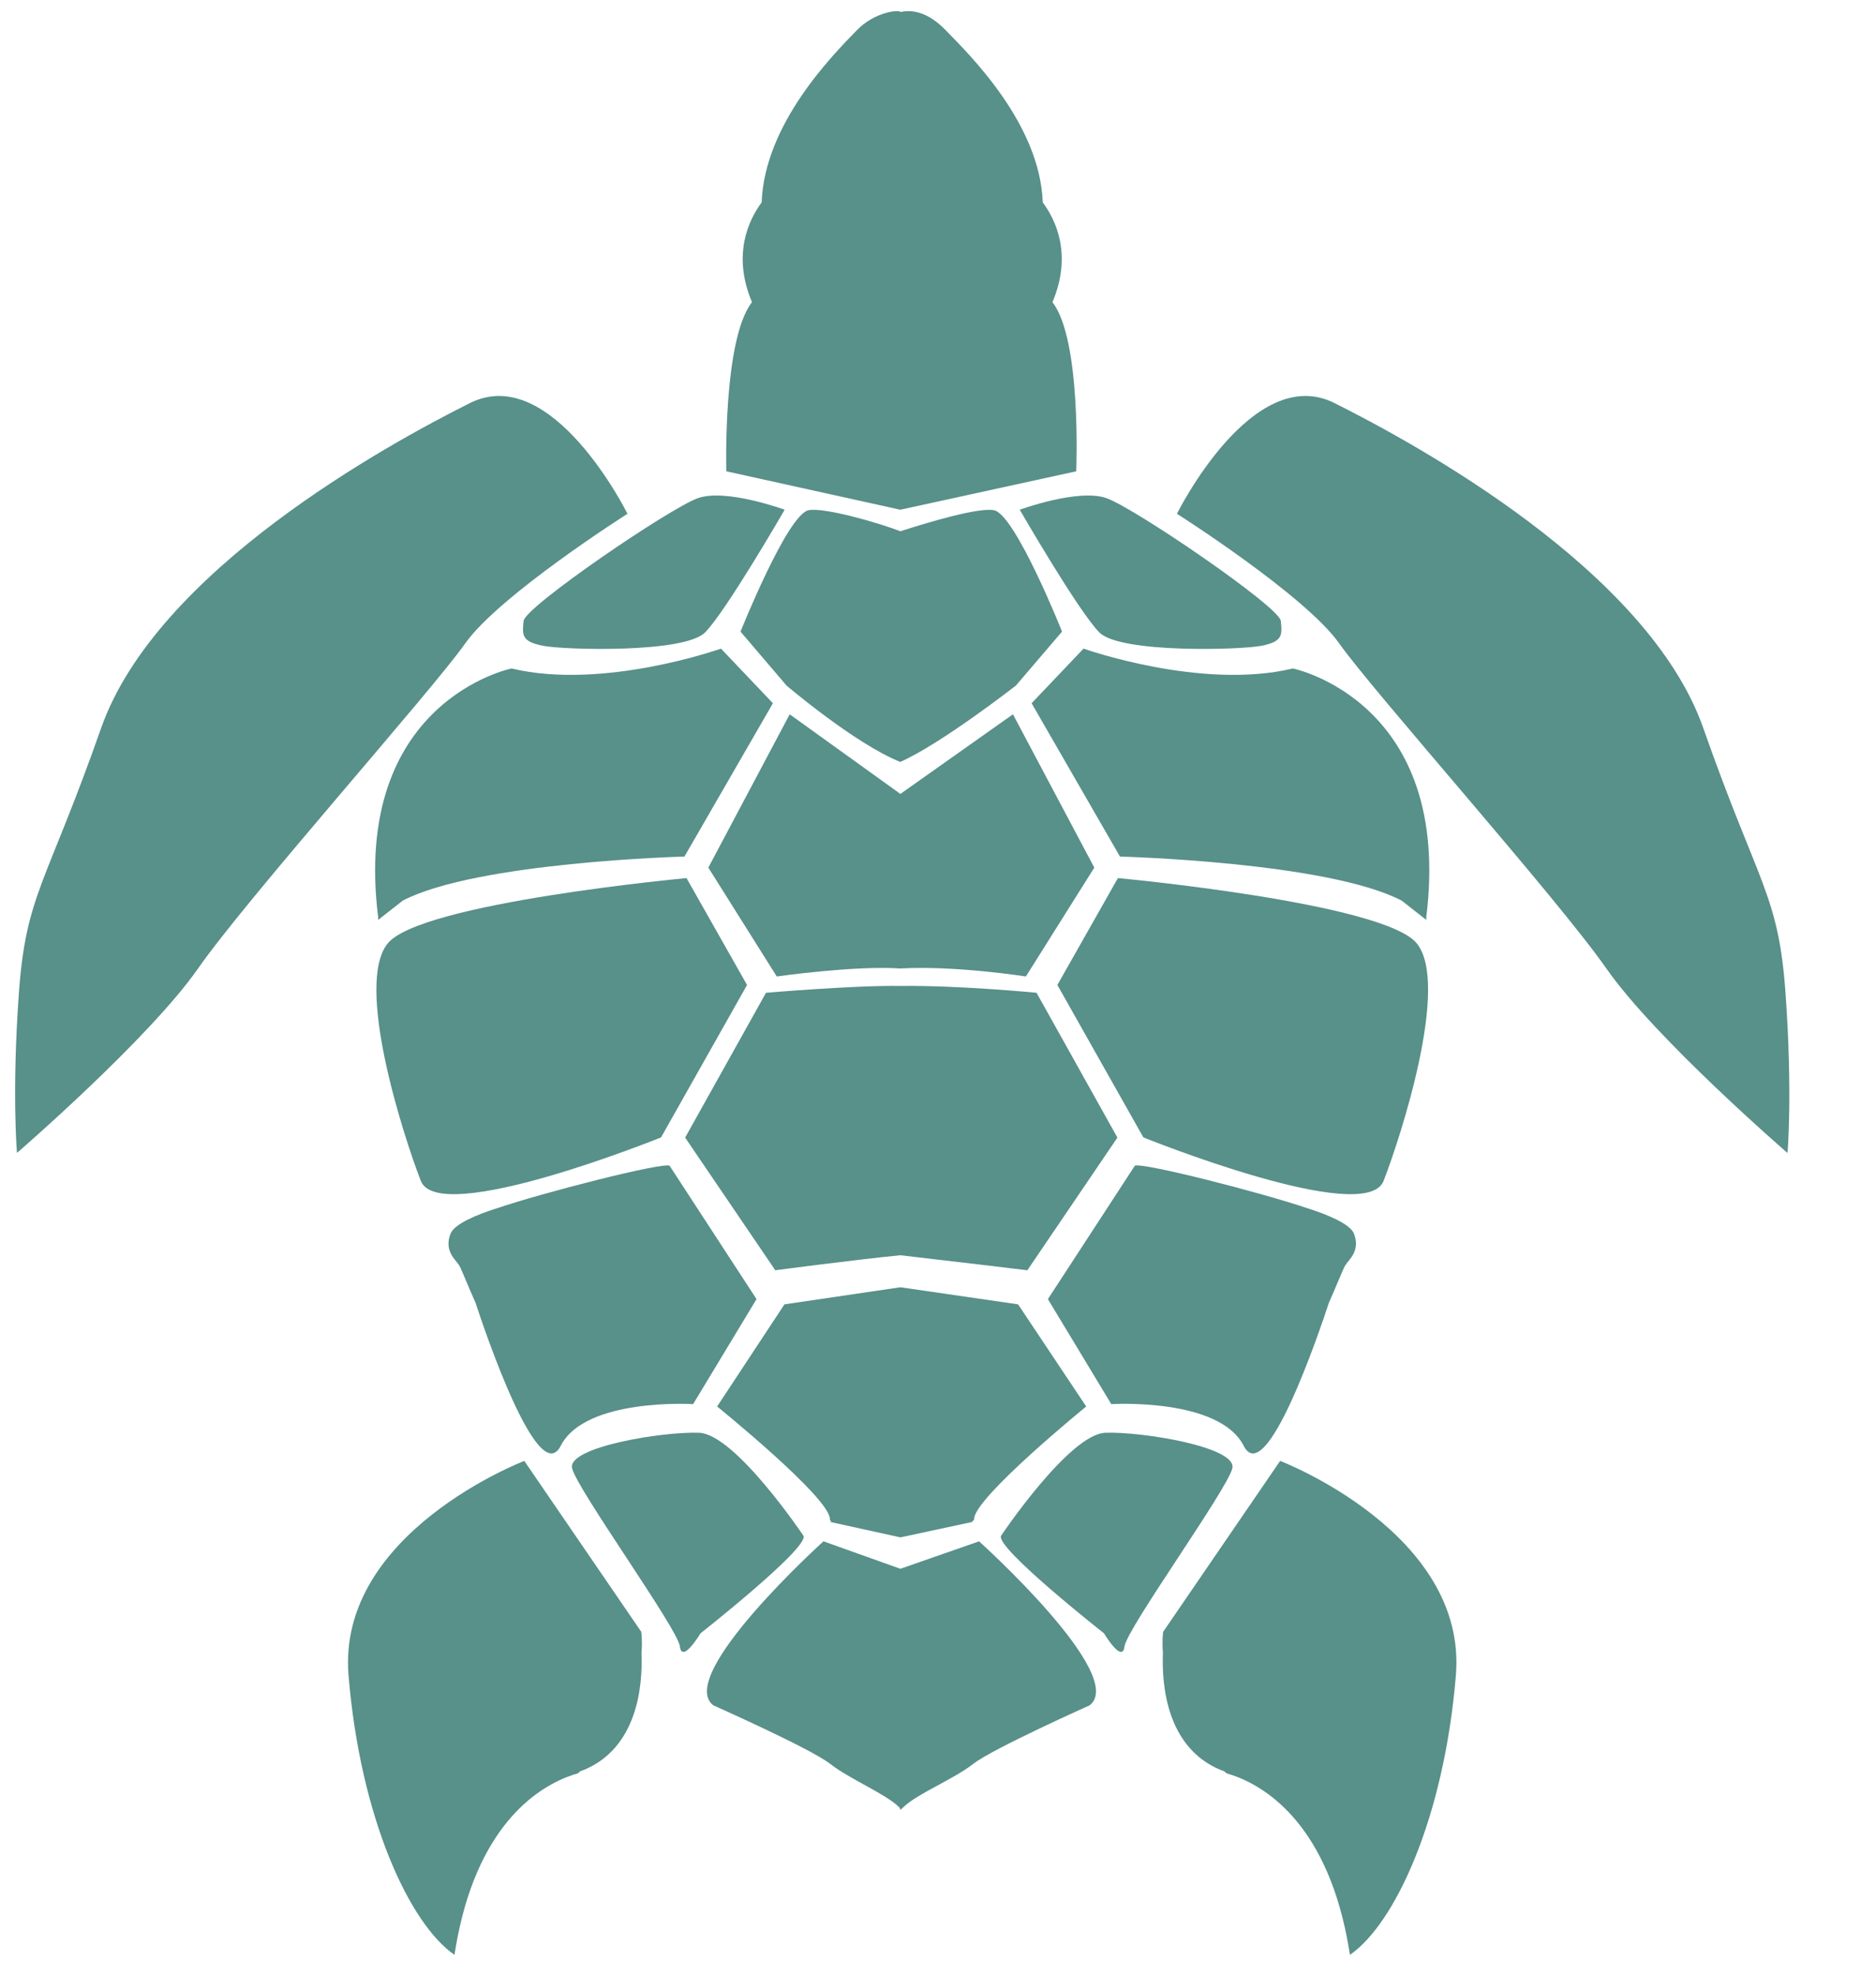 <svg width="19px" height="20px" viewBox="0 0 19 20" version="1.1" xmlns="http://www.w3.org/2000/svg" xmlns:xlink="http://www.w3.org/1999/xlink">
    <g id="Page-1" stroke="none" stroke-width="1" fill="none" fill-rule="evenodd">
        <g id="noun_turtle_579527" fill="#58908A" fill-rule="nonzero">
            <line x1="8.889" y1="7.816" x2="9.119" y2="7.816" id="Path"></line>
            <path d="M10.328,5.16 C10.328,5.16 10.922,4.942 11.207,5.043 C11.492,5.144 12.957,6.142 12.972,6.286 C12.986,6.429 12.993,6.494 12.778,6.537 C12.562,6.58 11.346,6.614 11.135,6.403 C10.924,6.192 10.328,5.16 10.328,5.16 Z" id="Path"></path>
            <path d="M14.444,9.294 C14.721,7.097 13.094,6.767 13.094,6.767 C12.166,6.99 10.974,6.566 10.974,6.566 L10.448,7.119 L11.343,8.671 C11.343,8.671 13.446,8.726 14.196,9.117 L14.442,9.31 C14.443,9.307 14.443,9.305 14.443,9.302 C14.455,9.312 14.454,9.309 14.444,9.294 Z" id="Path"></path>
            <path d="M10.709,9.971 L11.322,8.889 C11.322,8.889 14.013,9.138 14.349,9.55 C14.684,9.962 14.195,11.485 14.013,11.954 C13.831,12.424 11.58,11.514 11.58,11.514 L10.709,9.971 Z" id="Path"></path>
            <path d="M13.713,12.489 C13.673,12.388 13.437,12.293 13.244,12.232 C12.773,12.072 11.582,11.768 11.494,11.8 L10.613,13.151 L11.255,14.214 C11.255,14.214 12.347,14.147 12.596,14.636 C12.821,15.077 13.357,13.498 13.46,13.185 C13.521,13.052 13.599,12.853 13.623,12.812 C13.659,12.751 13.781,12.665 13.713,12.489 Z" id="Path"></path>
            <path d="M10.139,15.546 C10.139,15.546 10.829,14.518 11.195,14.504 C11.561,14.49 12.531,14.648 12.481,14.863 C12.431,15.079 11.411,16.487 11.389,16.667 C11.367,16.846 11.181,16.534 11.181,16.534 C11.181,16.534 10.074,15.664 10.139,15.546 Z" id="Path"></path>
            <path d="M12.965,14.789 L11.779,16.521 C11.779,16.521 11.78,16.524 11.78,16.524 C11.779,16.528 11.768,16.613 11.778,16.733 C11.764,17.074 11.822,17.696 12.366,17.919 C12.389,17.924 12.408,17.935 12.421,17.951 C12.703,18.031 13.319,18.325 13.595,19.406 C13.629,19.54 13.653,19.667 13.672,19.789 C14.129,19.475 14.626,18.4 14.745,16.96 C14.865,15.515 12.965,14.789 12.965,14.789 Z" id="Path"></path>
            <path d="M11.92,5.201 C11.92,5.201 12.682,3.664 13.515,4.08 C14.349,4.497 16.691,5.776 17.251,7.371 C17.811,8.966 18.013,9.052 18.084,10.058 C18.156,11.063 18.104,11.672 18.104,11.672 C18.104,11.672 16.767,10.517 16.269,9.804 C15.771,9.09 13.908,7.002 13.563,6.513 C13.218,6.025 11.92,5.201 11.92,5.201 Z" id="Path"></path>
            <path d="M10.659,3.059 C10.862,2.58 10.694,2.228 10.561,2.049 C10.532,1.254 9.826,0.56 9.578,0.306 C9.39,0.112 9.227,0.097 9.119,0.122 C9.119,0.097 8.866,0.112 8.678,0.306 C8.431,0.56 7.743,1.254 7.714,2.049 C7.581,2.228 7.414,2.58 7.616,3.059 C7.319,3.438 7.356,4.771 7.356,4.771 L9.118,5.16 L10.9,4.771 C10.9,4.771 10.956,3.438 10.659,3.059 Z" id="Path"></path>
            <path d="M10.498,10.05 C10.498,10.05 9.707,9.973 9.119,9.981 C8.659,9.973 7.758,10.05 7.758,10.05 L6.939,11.516 L7.852,12.859 C7.852,12.859 8.659,12.752 9.119,12.707 C9.515,12.752 10.405,12.859 10.405,12.859 L11.317,11.516 L10.498,10.05 Z" id="Path"></path>
            <path d="M9.916,15.603 L9.119,15.881 L8.34,15.603 C8.34,15.603 6.836,16.961 7.224,17.263 C7.224,17.263 8.21,17.701 8.407,17.855 C8.605,18.01 8.963,18.156 9.103,18.291 C9.116,18.303 9.118,18.312 9.118,18.323 C9.13,18.312 9.14,18.303 9.153,18.291 C9.293,18.156 9.661,18.01 9.858,17.855 C10.056,17.701 11.036,17.263 11.036,17.263 C11.425,16.961 9.916,15.603 9.916,15.603 Z" id="Path"></path>
            <path d="M10.259,7.231 L9.119,8.037 L7.998,7.231 L7.174,8.783 L7.867,9.885 C7.867,9.885 8.659,9.772 9.119,9.804 C9.669,9.772 10.39,9.885 10.39,9.885 L11.083,8.783 L10.259,7.231 Z" id="Path"></path>
            <path d="M7.947,5.16 C7.947,5.16 7.353,4.942 7.068,5.043 C6.783,5.144 5.318,6.142 5.303,6.286 C5.289,6.429 5.282,6.494 5.497,6.537 C5.713,6.58 6.929,6.614 7.14,6.403 C7.351,6.192 7.947,5.16 7.947,5.16 Z" id="Path"></path>
            <path d="M10.067,5.165 C9.911,5.134 9.395,5.289 9.119,5.378 C8.889,5.289 8.345,5.134 8.189,5.165 C7.974,5.208 7.5,6.394 7.5,6.394 L7.966,6.94 C7.966,6.94 8.659,7.53 9.118,7.713 C9.532,7.53 10.289,6.94 10.289,6.94 L10.756,6.394 C10.757,6.394 10.283,5.208 10.067,5.165 Z" id="Path"></path>
            <path d="M3.831,9.294 C3.554,7.097 5.181,6.767 5.181,6.767 C6.11,6.99 7.302,6.566 7.302,6.566 L7.828,7.119 L6.932,8.671 C6.932,8.671 4.829,8.726 4.079,9.117 L3.833,9.31 C3.833,9.307 3.833,9.305 3.832,9.302 C3.82,9.312 3.821,9.309 3.831,9.294 Z" id="Path"></path>
            <path d="M7.566,9.971 L6.953,8.889 C6.953,8.889 4.262,9.138 3.927,9.55 C3.591,9.962 4.08,11.485 4.262,11.954 C4.444,12.424 6.695,11.514 6.695,11.514 L7.566,9.971 Z" id="Path"></path>
            <path d="M10.311,13.204 L9.119,13.031 L7.945,13.204 L7.263,14.238 C7.263,14.238 8.395,15.153 8.405,15.374 C8.406,15.389 8.409,15.397 8.421,15.399 L8.405,15.406 L9.119,15.563 L9.851,15.406 L9.845,15.399 C9.857,15.396 9.865,15.389 9.866,15.374 C9.876,15.153 11.001,14.238 11.001,14.238 L10.311,13.204 Z" id="Path"></path>
            <path d="M4.563,12.489 C4.602,12.388 4.838,12.293 5.031,12.232 C5.502,12.072 6.693,11.768 6.781,11.8 L7.662,13.151 L7.02,14.214 C7.02,14.214 5.928,14.147 5.679,14.636 C5.454,15.077 4.918,13.498 4.815,13.185 C4.754,13.052 4.676,12.853 4.652,12.812 C4.616,12.751 4.494,12.665 4.563,12.489 Z" id="Path"></path>
            <path d="M8.137,15.546 C8.137,15.546 7.447,14.518 7.08,14.504 C6.714,14.49 5.744,14.648 5.794,14.863 C5.845,15.079 6.865,16.487 6.886,16.667 C6.908,16.846 7.095,16.534 7.095,16.534 C7.095,16.534 8.201,15.664 8.137,15.546 Z" id="Path"></path>
            <path d="M5.31,14.789 L6.496,16.521 C6.496,16.521 6.495,16.524 6.495,16.524 C6.496,16.528 6.507,16.613 6.497,16.733 C6.511,17.074 6.453,17.696 5.909,17.919 C5.886,17.924 5.867,17.935 5.854,17.951 C5.572,18.031 4.956,18.325 4.68,19.406 C4.646,19.54 4.622,19.667 4.603,19.789 C4.146,19.475 3.649,18.4 3.53,16.96 C3.41,15.515 5.31,14.789 5.31,14.789 Z" id="Path"></path>
            <path d="M6.355,5.201 C6.355,5.201 5.593,3.664 4.76,4.08 C3.927,4.497 1.585,5.776 1.024,7.371 C0.464,8.965 0.263,9.052 0.191,10.057 C0.119,11.063 0.172,11.671 0.172,11.671 C0.172,11.671 1.508,10.517 2.006,9.804 C2.504,9.09 4.367,7.002 4.712,6.513 C5.057,6.025 6.355,5.201 6.355,5.201 Z" id="Path"></path>
        </g>
    </g>
</svg>
